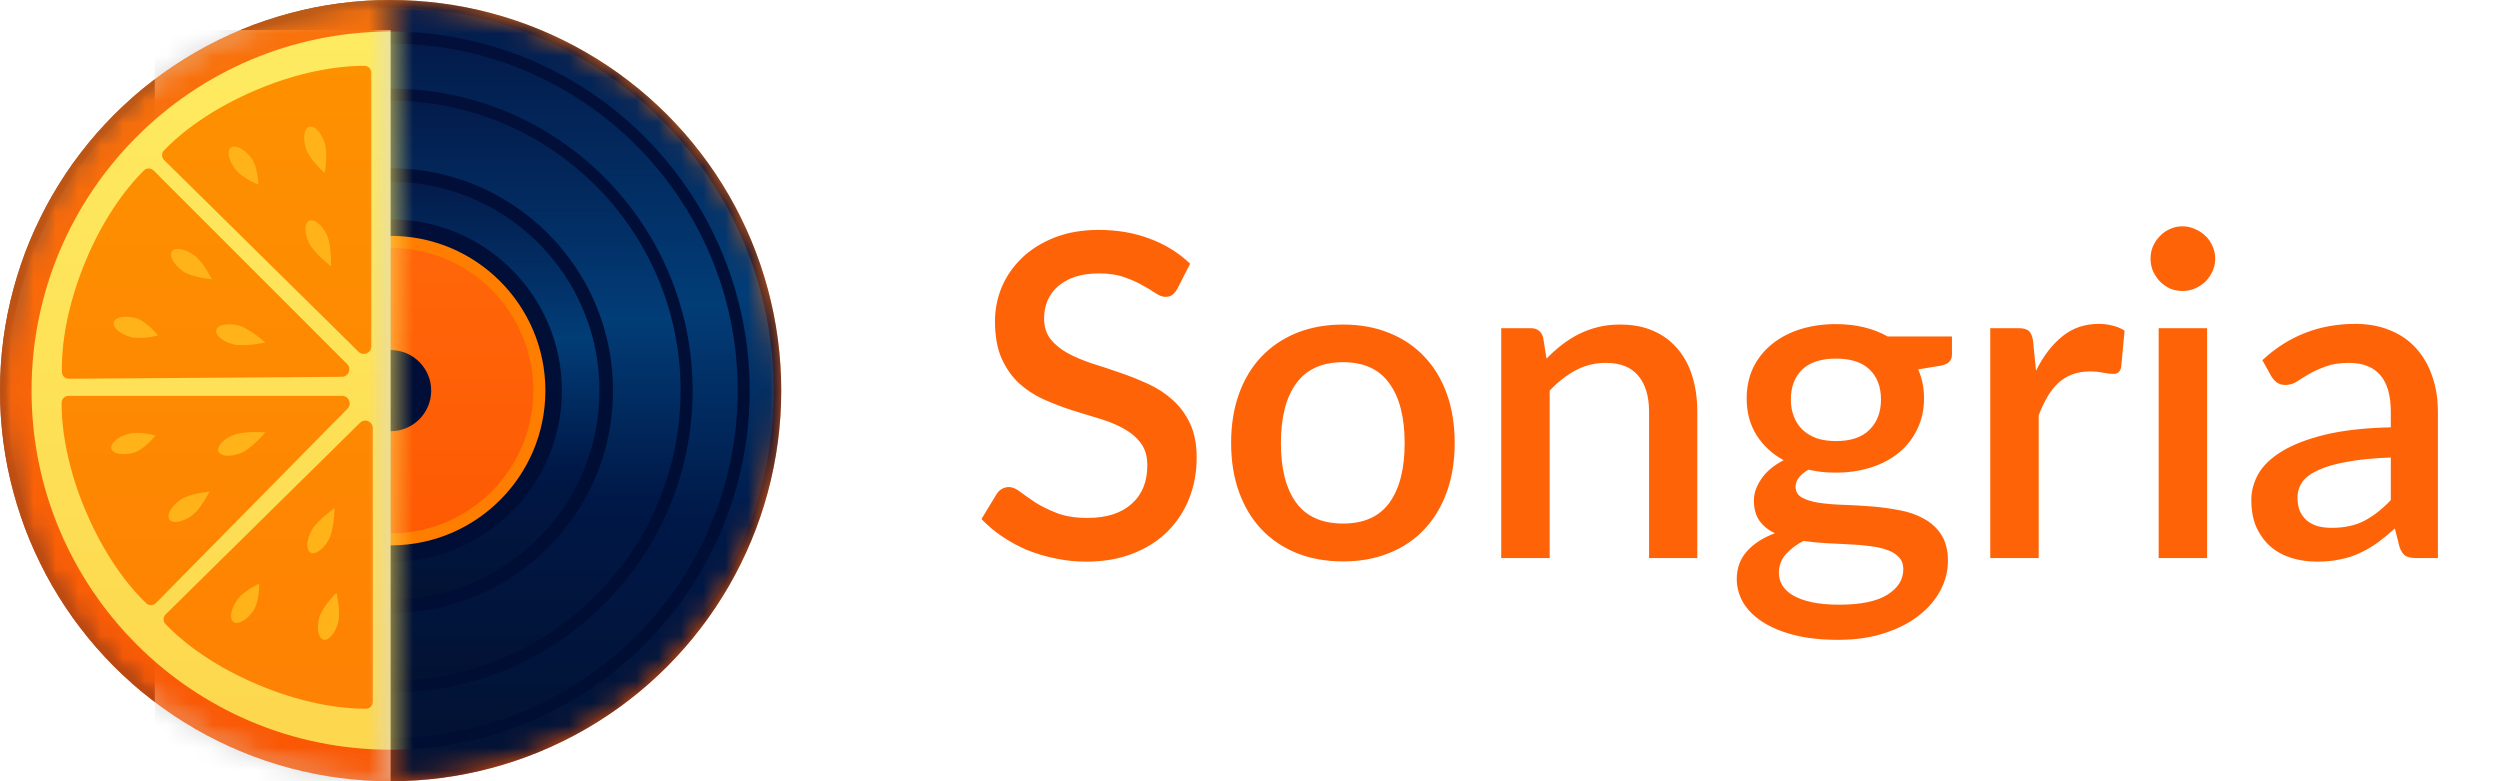 <svg width="112" height="35" viewBox="0 0 112 35" fill="none" xmlns="http://www.w3.org/2000/svg">
<circle cx="17.5" cy="17.5" r="17.5" fill="url(#paint0_linear_24_10)"/>
<mask id="mask0_24_10" style="mask-type:alpha" maskUnits="userSpaceOnUse" x="0" y="0" width="35" height="35">
<circle cx="17.5" cy="17.5" r="17.5" fill="url(#paint1_linear_24_10)"/>
</mask>
<g mask="url(#mask0_24_10)">
<circle cx="17.5" cy="17.5" r="17.5" fill="url(#paint2_linear_24_10)"/>
<circle cx="17.5" cy="17.5" r="16.625" stroke="url(#paint3_linear_24_10)" stroke-width="1.077"/>
<circle cx="17.5" cy="17.5" r="14.539" stroke="url(#paint4_linear_24_10)" stroke-width="2.019"/>
<circle cx="17.5" cy="17.5" r="11.476" stroke="url(#paint5_linear_24_10)" stroke-width="3.029"/>
<circle cx="17.5" cy="17.5" r="8.514" stroke="url(#paint6_linear_24_10)" stroke-width="1.683"/>
<circle cx="17.5" cy="17.5" r="6.933" fill="#FF7E00"/>
<circle cx="17.5" cy="17.5" r="6.394" fill="url(#paint7_linear_24_10)"/>
<circle cx="17.5" cy="17.5" r="1.817" fill="#010E37"/>
<g filter="url(#filter0_d_24_10)">
<rect x="6.933" width="10.567" height="35" fill="#D9D9D9"/>
</g>
</g>
<mask id="mask1_24_10" style="mask-type:alpha" maskUnits="userSpaceOnUse" x="0" y="0" width="18" height="35">
<path d="M17.5 35C7.835 35 0 27.165 0 17.5C0 7.835 7.835 0 17.5 0V35Z" fill="#D9D9D9"/>
</mask>
<g mask="url(#mask1_24_10)">
<circle cx="17.5" cy="17.5" r="17.5" fill="url(#paint8_linear_24_10)"/>
<circle cx="17.5" cy="17.5" r="16.087" fill="url(#paint9_linear_24_10)"/>
<path d="M16.13 18.939C16.343 18.73 16.703 18.881 16.703 19.18V31.431C16.703 31.604 16.572 31.746 16.399 31.748C15.704 31.756 13.877 31.663 11.52 30.659C9.17 29.659 7.874 28.447 7.411 27.955C7.294 27.831 7.305 27.64 7.426 27.52L16.13 18.939ZM15.329 17.735C15.627 17.735 15.778 18.096 15.569 18.309L6.988 27.013C6.868 27.134 6.678 27.145 6.553 27.028C6.061 26.565 4.851 25.269 3.85 22.919C2.847 20.562 2.752 18.735 2.76 18.04C2.762 17.867 2.905 17.735 3.078 17.735H15.329ZM6.449 7.634C6.572 7.513 6.766 7.521 6.888 7.644L15.551 16.307C15.762 16.518 15.614 16.879 15.316 16.881L3.093 16.968C2.923 16.969 2.78 16.843 2.775 16.672C2.754 15.996 2.815 14.223 3.769 11.854C4.726 9.478 5.952 8.12 6.449 7.634ZM16.331 2.95C16.505 2.952 16.635 3.095 16.635 3.268V15.519C16.635 15.817 16.276 15.968 16.063 15.759L7.359 7.178C7.237 7.058 7.226 6.868 7.343 6.743C7.806 6.251 9.103 5.041 11.453 4.04C13.809 3.037 15.637 2.942 16.331 2.95Z" fill="url(#paint10_linear_24_10)"/>
<path d="M11.611 26.149C11.611 26.149 11.631 26.964 11.342 27.374C11.053 27.785 10.659 28.004 10.461 27.865C10.264 27.726 10.338 27.281 10.627 26.87C10.916 26.46 11.611 26.149 11.611 26.149Z" fill="#FFB318"/>
<path d="M6.967 19.509C6.967 19.509 6.464 20.151 5.98 20.284C5.496 20.416 5.052 20.335 4.988 20.102C4.924 19.869 5.265 19.572 5.749 19.44C6.233 19.307 6.967 19.509 6.967 19.509Z" fill="#FFB318"/>
<path d="M7.075 15.027C7.075 15.027 6.572 14.385 6.088 14.253C5.604 14.12 5.16 14.201 5.096 14.434C5.033 14.668 5.373 14.964 5.857 15.097C6.341 15.229 7.075 15.027 7.075 15.027Z" fill="#FFB318"/>
<path d="M11.577 8.269C11.577 8.269 11.555 7.454 11.245 7.059C10.935 6.664 10.53 6.466 10.339 6.615C10.149 6.764 10.247 7.205 10.557 7.6C10.867 7.994 11.577 8.269 11.577 8.269Z" fill="#FFB318"/>
<path d="M14.989 22.759C14.989 22.759 14.975 23.73 14.733 24.17C14.492 24.61 14.124 24.872 13.912 24.756C13.7 24.639 13.725 24.188 13.966 23.748C14.208 23.309 14.989 22.759 14.989 22.759Z" fill="#FFB318"/>
<path d="M11.888 19.371C11.888 19.371 11.259 20.111 10.793 20.297C10.327 20.482 9.876 20.451 9.787 20.226C9.697 20.002 10.003 19.669 10.469 19.484C10.935 19.298 11.888 19.371 11.888 19.371Z" fill="#FFB318"/>
<path d="M11.889 15.345C11.889 15.345 11.164 14.698 10.677 14.578C10.19 14.458 9.748 14.551 9.69 14.786C9.632 15.02 9.98 15.308 10.468 15.428C10.955 15.548 11.889 15.345 11.889 15.345Z" fill="#FFB318"/>
<path d="M14.829 11.933C14.829 11.933 14.859 10.963 14.638 10.512C14.416 10.062 14.061 9.783 13.844 9.89C13.627 9.996 13.631 10.448 13.852 10.898C14.073 11.348 14.829 11.933 14.829 11.933Z" fill="#FFB318"/>
<path d="M15.077 26.553C15.077 26.553 15.278 27.408 15.148 27.892C15.018 28.377 14.723 28.719 14.49 28.657C14.257 28.594 14.173 28.151 14.303 27.666C14.433 27.181 15.077 26.553 15.077 26.553Z" fill="#FFB318"/>
<path d="M9.384 22.027C9.384 22.027 8.995 22.814 8.586 23.105C8.177 23.396 7.732 23.473 7.592 23.276C7.452 23.079 7.669 22.684 8.078 22.393C8.487 22.102 9.384 22.027 9.384 22.027Z" fill="#FFB318"/>
<path d="M9.492 12.509C9.492 12.509 9.103 11.722 8.694 11.431C8.286 11.14 7.841 11.063 7.7 11.26C7.56 11.457 7.778 11.852 8.187 12.143C8.595 12.435 9.492 12.509 9.492 12.509Z" fill="#FFB318"/>
<path d="M14.547 7.751C14.547 7.751 14.703 6.886 14.547 6.409C14.392 5.932 14.08 5.605 13.85 5.68C13.62 5.755 13.56 6.202 13.715 6.68C13.87 7.157 14.547 7.751 14.547 7.751Z" fill="#FFB318"/>
</g>
<path d="M52.742 12.945C52.668 13.066 52.591 13.157 52.51 13.218C52.429 13.272 52.328 13.299 52.207 13.299C52.079 13.299 51.935 13.245 51.773 13.137C51.618 13.029 51.423 12.912 51.188 12.784C50.959 12.649 50.686 12.528 50.37 12.42C50.053 12.306 49.676 12.249 49.239 12.249C48.835 12.249 48.478 12.299 48.169 12.4C47.866 12.501 47.61 12.642 47.401 12.824C47.193 13.006 47.035 13.221 46.927 13.47C46.826 13.713 46.776 13.978 46.776 14.268C46.776 14.638 46.873 14.948 47.068 15.197C47.264 15.439 47.519 15.648 47.836 15.823C48.159 15.998 48.526 16.152 48.936 16.287C49.347 16.415 49.764 16.553 50.188 16.701C50.619 16.849 51.039 17.017 51.45 17.206C51.861 17.394 52.224 17.633 52.54 17.923C52.864 18.212 53.123 18.565 53.318 18.983C53.513 19.4 53.611 19.908 53.611 20.507C53.611 21.153 53.499 21.759 53.277 22.325C53.055 22.89 52.732 23.385 52.308 23.809C51.891 24.226 51.373 24.556 50.753 24.798C50.141 25.04 49.441 25.162 48.653 25.162C48.189 25.162 47.735 25.114 47.29 25.02C46.853 24.933 46.432 24.808 46.028 24.647C45.631 24.478 45.258 24.276 44.908 24.041C44.558 23.805 44.245 23.543 43.969 23.253L44.655 22.123C44.716 22.028 44.793 21.954 44.888 21.901C44.982 21.847 45.086 21.82 45.2 21.82C45.355 21.82 45.527 21.894 45.715 22.042C45.904 22.183 46.129 22.341 46.392 22.516C46.661 22.685 46.984 22.843 47.361 22.991C47.738 23.132 48.189 23.203 48.714 23.203C49.569 23.203 50.228 22.994 50.693 22.577C51.164 22.16 51.4 21.584 51.4 20.851C51.4 20.44 51.302 20.107 51.107 19.851C50.911 19.588 50.652 19.37 50.329 19.195C50.013 19.02 49.65 18.872 49.239 18.75C48.828 18.629 48.411 18.501 47.987 18.367C47.563 18.226 47.146 18.064 46.735 17.882C46.325 17.694 45.958 17.451 45.635 17.155C45.318 16.852 45.062 16.482 44.867 16.045C44.672 15.601 44.575 15.049 44.575 14.389C44.575 13.864 44.675 13.356 44.877 12.864C45.086 12.373 45.386 11.939 45.776 11.562C46.173 11.178 46.661 10.872 47.24 10.643C47.819 10.414 48.478 10.3 49.219 10.3C50.053 10.3 50.817 10.431 51.511 10.694C52.211 10.956 52.813 11.33 53.318 11.814L52.742 12.945ZM60.172 14.54C60.932 14.54 61.619 14.665 62.232 14.914C62.851 15.163 63.376 15.516 63.807 15.974C64.244 16.432 64.581 16.987 64.816 17.64C65.052 18.293 65.17 19.026 65.17 19.841C65.17 20.655 65.052 21.389 64.816 22.042C64.581 22.695 64.244 23.253 63.807 23.718C63.376 24.175 62.851 24.529 62.232 24.778C61.619 25.027 60.932 25.151 60.172 25.151C59.405 25.151 58.711 25.027 58.092 24.778C57.48 24.529 56.955 24.175 56.517 23.718C56.08 23.253 55.743 22.695 55.508 22.042C55.272 21.389 55.154 20.655 55.154 19.841C55.154 19.026 55.272 18.293 55.508 17.64C55.743 16.987 56.08 16.432 56.517 15.974C56.955 15.516 57.48 15.163 58.092 14.914C58.711 14.665 59.405 14.54 60.172 14.54ZM60.172 23.455C61.101 23.455 61.791 23.146 62.242 22.526C62.699 21.901 62.928 21.009 62.928 19.851C62.928 18.693 62.699 17.801 62.242 17.175C61.791 16.543 61.101 16.226 60.172 16.226C59.23 16.226 58.53 16.543 58.072 17.175C57.614 17.801 57.385 18.693 57.385 19.851C57.385 21.009 57.614 21.901 58.072 22.526C58.53 23.146 59.23 23.455 60.172 23.455ZM69.284 16.065C69.507 15.836 69.736 15.631 69.971 15.449C70.213 15.261 70.469 15.099 70.738 14.964C71.008 14.83 71.294 14.726 71.597 14.651C71.899 14.577 72.229 14.54 72.586 14.54C73.151 14.54 73.646 14.635 74.07 14.823C74.501 15.011 74.861 15.277 75.15 15.621C75.447 15.964 75.669 16.378 75.817 16.863C75.965 17.34 76.039 17.869 76.039 18.448V25H73.878V18.448C73.878 17.754 73.717 17.216 73.394 16.832C73.077 16.449 72.593 16.257 71.94 16.257C71.455 16.257 71.004 16.368 70.587 16.59C70.176 16.812 69.789 17.115 69.426 17.499V25H67.255V14.702H68.568C68.864 14.702 69.052 14.84 69.133 15.116L69.284 16.065ZM82.249 19.76C82.922 19.76 83.427 19.588 83.763 19.245C84.1 18.902 84.268 18.454 84.268 17.902C84.268 17.337 84.1 16.889 83.763 16.56C83.427 16.23 82.922 16.065 82.249 16.065C81.583 16.065 81.078 16.23 80.734 16.56C80.398 16.889 80.23 17.337 80.23 17.902C80.23 18.172 80.273 18.421 80.361 18.649C80.448 18.878 80.576 19.077 80.745 19.245C80.913 19.407 81.121 19.535 81.371 19.629C81.626 19.716 81.919 19.76 82.249 19.76ZM85.268 25.505C85.268 25.276 85.2 25.094 85.066 24.96C84.938 24.818 84.763 24.711 84.541 24.637C84.319 24.556 84.059 24.499 83.763 24.465C83.467 24.424 83.151 24.398 82.814 24.384C82.484 24.364 82.145 24.347 81.795 24.334C81.451 24.314 81.118 24.28 80.795 24.233C80.472 24.401 80.206 24.603 79.998 24.838C79.796 25.074 79.695 25.347 79.695 25.656C79.695 25.858 79.745 26.047 79.846 26.222C79.954 26.397 80.115 26.548 80.331 26.676C80.553 26.804 80.832 26.905 81.169 26.979C81.512 27.053 81.922 27.09 82.4 27.09C83.356 27.09 84.073 26.942 84.551 26.646C85.029 26.349 85.268 25.969 85.268 25.505ZM87.448 15.075V15.883C87.448 16.152 87.287 16.317 86.964 16.378L85.934 16.549C86.109 16.94 86.197 17.374 86.197 17.852C86.197 18.357 86.096 18.814 85.894 19.225C85.698 19.636 85.426 19.986 85.076 20.275C84.726 20.564 84.309 20.787 83.824 20.941C83.339 21.096 82.814 21.174 82.249 21.174C82.034 21.174 81.822 21.163 81.613 21.143C81.411 21.116 81.212 21.083 81.017 21.042C80.822 21.157 80.677 21.278 80.583 21.406C80.489 21.534 80.442 21.665 80.442 21.799C80.442 22.022 80.539 22.186 80.734 22.294C80.93 22.402 81.186 22.479 81.502 22.526C81.825 22.574 82.192 22.604 82.602 22.617C83.013 22.631 83.43 22.654 83.854 22.688C84.278 22.722 84.696 22.779 85.106 22.86C85.517 22.934 85.88 23.061 86.197 23.243C86.52 23.418 86.779 23.657 86.974 23.96C87.169 24.263 87.267 24.657 87.267 25.141C87.267 25.586 87.156 26.02 86.934 26.444C86.711 26.868 86.388 27.245 85.964 27.575C85.547 27.904 85.035 28.167 84.43 28.362C83.824 28.564 83.134 28.665 82.36 28.665C81.593 28.665 80.923 28.591 80.351 28.443C79.785 28.295 79.311 28.093 78.927 27.837C78.55 27.588 78.268 27.299 78.079 26.969C77.897 26.639 77.807 26.296 77.807 25.939C77.807 25.454 77.958 25.04 78.261 24.697C78.571 24.354 78.988 24.085 79.513 23.889C79.23 23.755 79.001 23.57 78.826 23.334C78.658 23.099 78.574 22.789 78.574 22.405C78.574 22.102 78.685 21.786 78.907 21.456C79.129 21.126 79.462 20.847 79.907 20.618C79.395 20.336 78.991 19.962 78.695 19.498C78.399 19.026 78.251 18.478 78.251 17.852C78.251 17.34 78.349 16.879 78.544 16.469C78.746 16.058 79.025 15.708 79.382 15.419C79.738 15.129 80.159 14.907 80.644 14.752C81.135 14.598 81.67 14.52 82.249 14.52C83.137 14.52 83.911 14.705 84.571 15.075H87.448ZM91.213 16.61C91.536 15.957 91.926 15.446 92.384 15.075C92.841 14.699 93.39 14.51 94.029 14.51C94.251 14.51 94.46 14.537 94.655 14.591C94.851 14.638 95.026 14.712 95.18 14.813L95.029 16.449C95.002 16.563 94.958 16.644 94.898 16.691C94.844 16.731 94.77 16.751 94.676 16.751C94.575 16.751 94.43 16.735 94.241 16.701C94.053 16.661 93.854 16.64 93.646 16.64C93.343 16.64 93.074 16.684 92.838 16.772C92.609 16.859 92.401 16.987 92.212 17.155C92.03 17.324 91.869 17.529 91.728 17.771C91.586 18.014 91.455 18.289 91.334 18.599V25H89.163V14.702H90.425C90.654 14.702 90.812 14.746 90.9 14.833C90.987 14.914 91.048 15.059 91.081 15.267L91.213 16.61ZM98.878 14.702V25H96.708V14.702H98.878ZM99.242 11.592C99.242 11.787 99.201 11.973 99.121 12.148C99.047 12.323 98.942 12.477 98.808 12.612C98.673 12.74 98.515 12.844 98.333 12.925C98.158 12.999 97.97 13.036 97.768 13.036C97.573 13.036 97.388 12.999 97.213 12.925C97.044 12.844 96.896 12.74 96.768 12.612C96.64 12.477 96.536 12.323 96.455 12.148C96.381 11.973 96.344 11.787 96.344 11.592C96.344 11.39 96.381 11.202 96.455 11.027C96.536 10.852 96.64 10.7 96.768 10.573C96.896 10.438 97.044 10.334 97.213 10.26C97.388 10.179 97.573 10.139 97.768 10.139C97.97 10.139 98.158 10.179 98.333 10.26C98.515 10.334 98.673 10.438 98.808 10.573C98.942 10.7 99.047 10.852 99.121 11.027C99.201 11.202 99.242 11.39 99.242 11.592ZM107.108 20.497C106.334 20.524 105.681 20.588 105.15 20.689C104.618 20.783 104.187 20.908 103.857 21.062C103.527 21.211 103.288 21.389 103.14 21.598C102.999 21.806 102.928 22.035 102.928 22.284C102.928 22.526 102.965 22.735 103.039 22.91C103.12 23.078 103.228 23.22 103.363 23.334C103.504 23.442 103.665 23.523 103.847 23.576C104.036 23.624 104.241 23.647 104.463 23.647C105.028 23.647 105.513 23.543 105.917 23.334C106.327 23.119 106.725 22.809 107.108 22.405V20.497ZM101.353 16.136C102.518 15.052 103.904 14.51 105.513 14.51C106.105 14.51 106.63 14.608 107.088 14.803C107.552 14.991 107.939 15.261 108.249 15.611C108.565 15.961 108.804 16.378 108.966 16.863C109.134 17.34 109.218 17.872 109.218 18.458V25H108.249C108.04 25 107.882 24.97 107.775 24.909C107.667 24.842 107.576 24.711 107.502 24.515L107.29 23.677C107.027 23.913 106.768 24.125 106.513 24.314C106.257 24.495 105.991 24.65 105.715 24.778C105.446 24.906 105.153 25 104.837 25.061C104.527 25.128 104.184 25.162 103.807 25.162C103.389 25.162 102.999 25.104 102.636 24.99C102.279 24.875 101.969 24.704 101.707 24.475C101.444 24.239 101.236 23.95 101.081 23.607C100.933 23.264 100.859 22.86 100.859 22.395C100.859 21.998 100.963 21.611 101.172 21.234C101.387 20.857 101.737 20.521 102.222 20.224C102.713 19.922 103.356 19.673 104.15 19.477C104.951 19.282 105.937 19.171 107.108 19.144V18.458C107.108 17.717 106.95 17.165 106.634 16.802C106.317 16.439 105.853 16.257 105.24 16.257C104.823 16.257 104.473 16.311 104.19 16.418C103.908 16.519 103.662 16.63 103.453 16.751C103.245 16.873 103.06 16.987 102.898 17.095C102.737 17.196 102.565 17.246 102.383 17.246C102.235 17.246 102.107 17.209 102 17.135C101.899 17.054 101.814 16.957 101.747 16.842L101.353 16.136Z" fill="#FF6308"/>
<defs>
<filter id="filter0_d_24_10" x="2.894" y="-2.692" width="18.644" height="43.077" filterUnits="userSpaceOnUse" color-interpolation-filters="sRGB">
<feFlood flood-opacity="0" result="BackgroundImageFix"/>
<feColorMatrix in="SourceAlpha" type="matrix" values="0 0 0 0 0 0 0 0 0 0 0 0 0 0 0 0 0 0 127 0" result="hardAlpha"/>
<feOffset dy="1.346"/>
<feGaussianBlur stdDeviation="2.019"/>
<feComposite in2="hardAlpha" operator="out"/>
<feColorMatrix type="matrix" values="0 0 0 0 0 0 0 0 0 0 0 0 0 0 0 0 0 0 1 0"/>
<feBlend mode="normal" in2="BackgroundImageFix" result="effect1_dropShadow_24_10"/>
<feBlend mode="normal" in="SourceGraphic" in2="effect1_dropShadow_24_10" result="shape"/>
</filter>
<linearGradient id="paint0_linear_24_10" x1="17.5" y1="0" x2="17.5" y2="35" gradientUnits="userSpaceOnUse">
<stop stop-color="#F9730C"/>
<stop offset="1" stop-color="#FA5704"/>
</linearGradient>
<linearGradient id="paint1_linear_24_10" x1="17.5" y1="0" x2="17.5" y2="35" gradientUnits="userSpaceOnUse">
<stop stop-color="#010F3A"/>
<stop offset="1" stop-color="#000E33"/>
</linearGradient>
<linearGradient id="paint2_linear_24_10" x1="17.5" y1="0" x2="17.5" y2="35" gradientUnits="userSpaceOnUse">
<stop stop-color="#010F3A"/>
<stop offset="1" stop-color="#000E33"/>
</linearGradient>
<linearGradient id="paint3_linear_24_10" x1="17.5" y1="0.336" x2="17.5" y2="34.663" gradientUnits="userSpaceOnUse">
<stop stop-color="#031B4B"/>
<stop offset="0.375" stop-color="#023D77"/>
<stop offset="0.688" stop-color="#001847"/>
<stop offset="1" stop-color="#021234"/>
</linearGradient>
<linearGradient id="paint4_linear_24_10" x1="17.5" y1="1.952" x2="17.5" y2="33.048" gradientUnits="userSpaceOnUse">
<stop stop-color="#031B4B"/>
<stop offset="0.375" stop-color="#023D77"/>
<stop offset="0.688" stop-color="#001847"/>
<stop offset="1" stop-color="#021234"/>
</linearGradient>
<linearGradient id="paint5_linear_24_10" x1="17.5" y1="4.51" x2="17.5" y2="30.491" gradientUnits="userSpaceOnUse">
<stop stop-color="#031B4B"/>
<stop offset="0.375" stop-color="#023D77"/>
<stop offset="0.688" stop-color="#001847"/>
<stop offset="1" stop-color="#021234"/>
</linearGradient>
<linearGradient id="paint6_linear_24_10" x1="17.5" y1="8.144" x2="17.5" y2="26.856" gradientUnits="userSpaceOnUse">
<stop stop-color="#031B4B"/>
<stop offset="0.375" stop-color="#023D77"/>
<stop offset="0.688" stop-color="#001847"/>
<stop offset="1" stop-color="#021234"/>
</linearGradient>
<linearGradient id="paint7_linear_24_10" x1="17.5" y1="11.106" x2="17.5" y2="23.894" gradientUnits="userSpaceOnUse">
<stop stop-color="#FF660A"/>
<stop offset="1" stop-color="#FE5A03"/>
</linearGradient>
<linearGradient id="paint8_linear_24_10" x1="17.5" y1="0" x2="17.5" y2="35" gradientUnits="userSpaceOnUse">
<stop stop-color="#F9730C"/>
<stop offset="1" stop-color="#FA5704"/>
</linearGradient>
<linearGradient id="paint9_linear_24_10" x1="17.5" y1="1.414" x2="17.5" y2="33.587" gradientUnits="userSpaceOnUse">
<stop stop-color="#FEEB61"/>
<stop offset="1" stop-color="#FDD74D"/>
</linearGradient>
<linearGradient id="paint10_linear_24_10" x1="9.798" y1="2.478" x2="9.798" y2="32.556" gradientUnits="userSpaceOnUse">
<stop stop-color="#FE9100"/>
<stop offset="1" stop-color="#FE8103"/>
</linearGradient>
</defs>
</svg>
